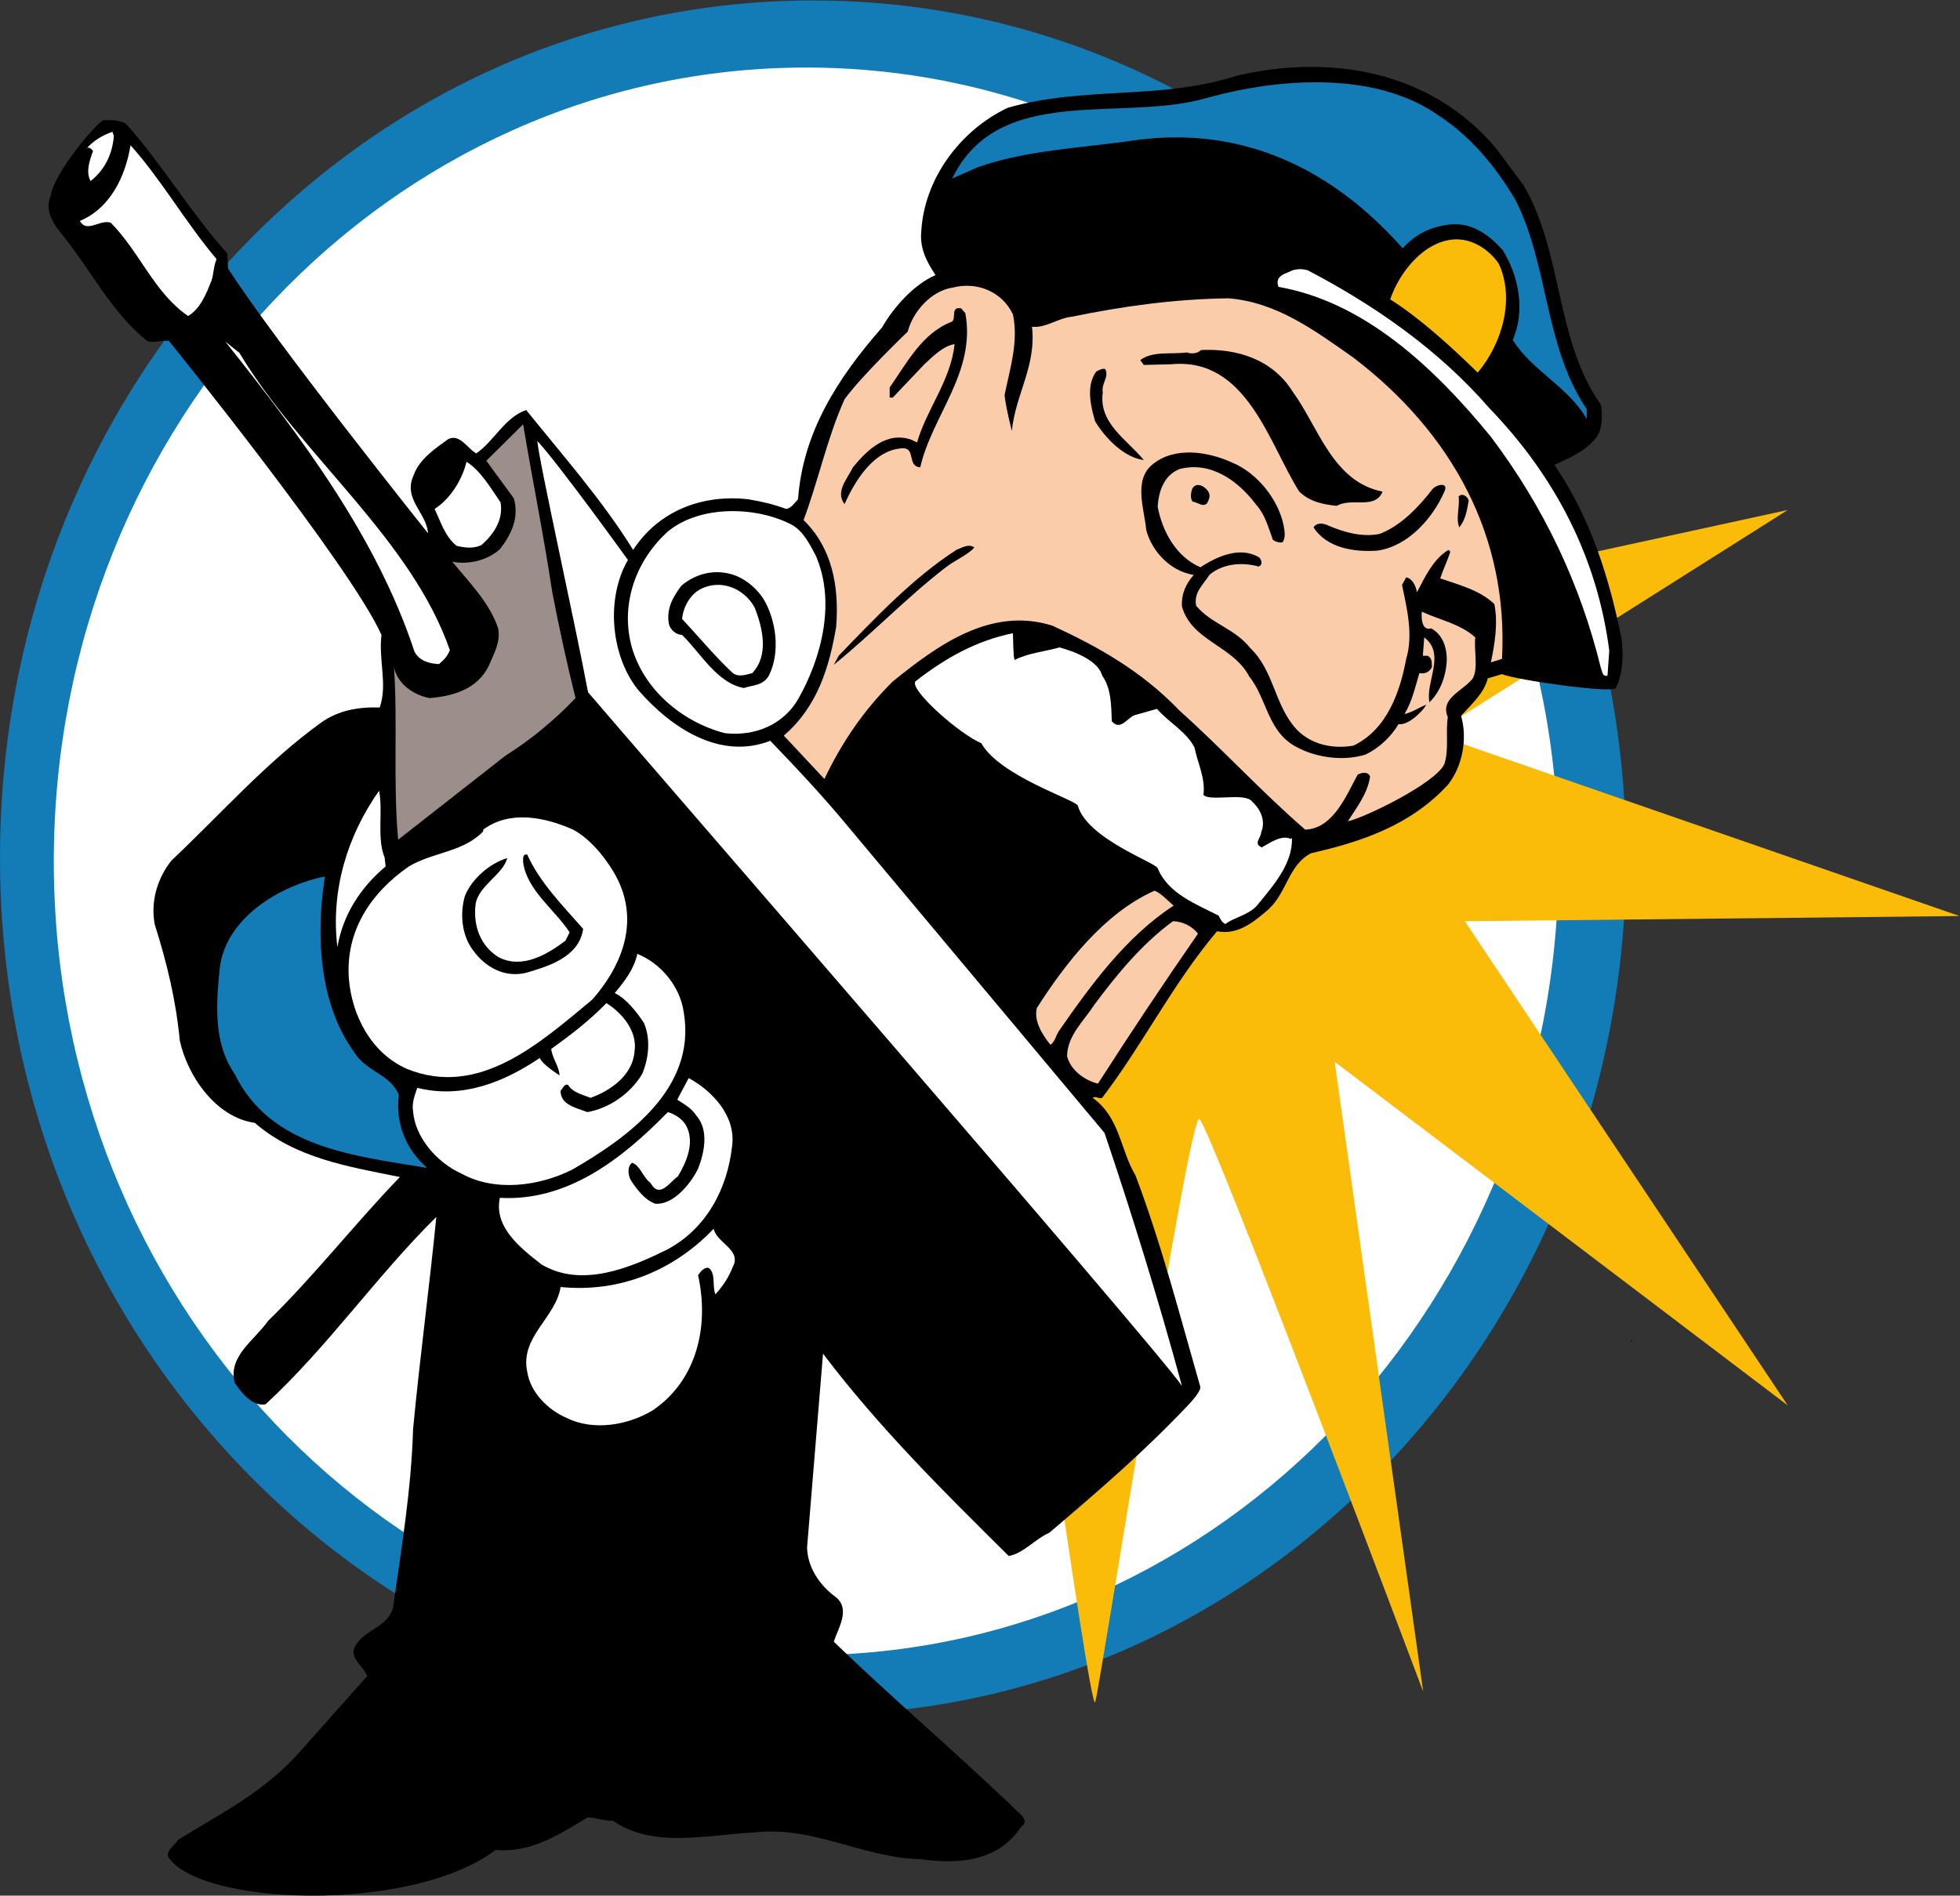 <?xml version="1.0" encoding="UTF-8" standalone="no"?>
<svg
   xmlns:dc="http://purl.org/dc/elements/1.1/"
   xmlns:cc="http://creativecommons.org/ns#"
   xmlns:rdf="http://www.w3.org/1999/02/22-rdf-syntax-ns#"
   xmlns:svg="http://www.w3.org/2000/svg"
   xmlns="http://www.w3.org/2000/svg"
   viewBox="0 0 752.667 728.133"
   height="728.133"
   width="752.667"
   xml:space="preserve"
   id="svg2"
   version="1.1"><rect x="0" y="0" width="752.667" height="728.133" fill="#333333" stroke="none"/><defs
     id="defs6" /><g
     transform="matrix(1.333,0,0,-1.333,0,728.133)"
     id="g10"><g
       transform="scale(0.1)"
       id="g12"><path
         id="path14"
         style="fill:#137bb6;fill-opacity:1;fill-rule:nonzero;stroke:none"
         d="m 3999.12,4736.93 c -442.46,466.95 -1030.88,724.12 -1656.87,724.12 -626,0 -1214.42,-257.17 -1656.883,-724.12 C 243.402,4270.49 0,3650.46 0,2991.06 0,2331.66 243.402,1711.63 685.367,1245.2 1127.83,778.242 1716.25,521.078 2342.25,521.078 c 625.99,0 1214.41,257.164 1656.87,724.122 441.97,466.43 685.37,1086.46 685.37,1745.86 0,659.4 -243.4,1279.43 -685.37,1745.87" /><path
         id="path16"
         style="fill:#ffffff;fill-opacity:1;fill-rule:nonzero;stroke:none"
         d="M 4490,2980.24 C 4490,1716.89 3519.57,692.738 2322.5,692.738 1125.42,692.738 155,1716.89 155,2980.24 c 0,1263.35 970.42,2287.5 2167.5,2287.5 1197.07,0 2167.5,-1024.15 2167.5,-2287.5" /><path
         id="path18"
         style="fill:#fbbc09;fill-opacity:1;fill-rule:nonzero;stroke:none"
         d="m 3290,3587.74 1860,405 -1020,-645 1515,-525 -1425,-15 930,-1395 -1305,990 255,-1815.002 c 0,0 -615,1635.002 -645,1650.002 -30,15 -285,-1635.002 -300,-1680.002 -15,-45 -255,1695.002 -255,1695.002 l 390,1335" /><path
         id="path20"
         style="fill:#000000;fill-opacity:1;fill-rule:nonzero;stroke:none"
         d="m 4389,4928.74 c 114,-195 91,-446 223,-633 5,-35 5,-75 -19,-101 -33,-37 -75,-53 -115,-72 104,-152 158,-324 194,-504 5,-48 3,-99 -17,-139 -13,-16 -287,23 -328,40 l -41,-12 c -10,-42 -46,-74 -77,-108 19,-64 5,-145 -38,-199 -108,-117 -249,-164 -394,-197 -68,-35 -69,-119 -130,-168 -40,-34 -84,-68 -141,-57 -129,-153 -212,-324 -331,-480 -11,-4 -18,7 -27,0 79,-57 79,-150 123,-223 75,-198 129,-408 187,-610 2,-13 -31,-48 -31,-48 -132,-140 -262,-251 -404,-372 -41,-18 -75,-60.002 -117,-67.002 -184,182.002 -375,371.002 -535,583.002 l -46,-559 c 2,-57.998 36,-107.998 82,-142.002 45,-35 7,-90.996 -5,-129 168,-163 354,-320 530,-490 14,-11.996 31,-29 10,-43 -66,-100 -179,-108.996 -288,-93.996 -171,3.996 -310,97.996 -485,76.996 -135,-6.996 -288,-46 -403,34 -26,-0.996 -51,10 -74,9.004 -81,-48.004 -160,-102.004 -264,-93.004 -245.44,-185.082 -857.516,-159.882 -944,-19 -3,20 18.004,30 28.996,48 121.004,75 249.008,138 351.004,254.004 l 194,217.996 c -11,29 -52,51 -36,84 27,51 92,54 110,111 23,164 53,341.002 58,516.002 19,202 48,418 67,612 -174,-172 -313,-375 -492,-540 -37.996,-7 -70,34 -89,62 -18.996,77 55,120 96.004,178 133.996,131 249.996,280 379.996,415 -149,30 -299.996,54 -418,156 -113,16 -194,136 -216.004,237 -10.992,117 -37.996,227 -71.996,334 -13.004,65 6.996,134 48,185 143.004,135 277,287 432,398 48,34 105,45 168,43 23,67 -4,137 5,209 -88,198 -611.996,847 -611.996,847 -19.008,4 -42.004,-7 -63.004,0 -103,83 -161.004,202 -241.996,303 -27.004,32 -55,73 -36.004,115 10,68 131.004,209 151.004,218 25.992,1 42.996,1 65,-9 C 470,4985.74 546,4853.74 655,4731.74 l 2.004,-43 c 135,-211 575.996,-763 575.996,-763 -3,58 -74,99 -41,168 16,46 63,77 99,103 33,17 55,-26 81,-41 51,35 83,105 144,125 103,-128 221,-262 308,-403 72,111 197,161 331,146 38,-6 75,-15 110,-28 14,2 25,18 34,28 14,193 114,349 242,495 33,58 92,124 154,151 -23,35 -46,75 -41,125 8,152 112,292 249,357 218,63 443,22 658,92 276,65 564,12 749,-209 l 79,-106" /><path
         id="path22"
         style="fill:#137bb6;fill-opacity:1;fill-rule:nonzero;stroke:none"
         d="m 4365,4887.74 c 97,-190 84,-425 206,-604 v -29 c -51,92 -158,139 -213,228 37,85 17,185 -29,259 -40,44 -87,79 -149,74 -53,-5 -101,-26 -139,-69 -202,228 -458,353 -768,312 -154,-23 -316,-28 -458,-79 l -72,-32 c 135,278 489,160 736,233 210,58 486,77 668,-53 93,-61 163,-148 218,-240" /><path
         id="path24"
         style="fill:#ffffff;fill-opacity:1;fill-rule:nonzero;stroke:none"
         d="m 327.996,5070.74 c -3.996,-51 -25,-97 -66.996,-130 -15,27 -2,61 6.996,87 -5,6 -15,15 -20.992,4 20,24 47.996,41 76.996,51 l 3.996,-12" /><path
         id="path26"
         style="fill:#ffffff;fill-opacity:1;fill-rule:nonzero;stroke:none"
         d="m 624,4715.74 c -9,-20 -8,-43 -15,-63 -15,-37 -31.004,-79 -66.996,-101 -98.004,67 -139.008,184 -223.004,269 -31.996,10 -69,-31 -89,5 89,37 132.004,131 146,218 90,-100 158,-222 248,-328" /><path
         id="path28"
         style="fill:#fbbc09;fill-opacity:1;fill-rule:nonzero;stroke:none"
         d="m 4317,4703.74 c 48,-101 11,-231 -60,-315 -76,74 -164,155 -252,211 26,78 99,171 190,173 50,0 94,-30 122,-69" /><path
         id="path30"
         style="fill:#ffffff;fill-opacity:1;fill-rule:nonzero;stroke:none"
         d="m 3767,4683.74 c 189,-99 376,-227 524,-398 193,-200 311,-435 345,-698 l -5,-72 c -15,-5 -15,13 -19,21 -59,242 -164,464 -317,667 -165,202 -366,389 -612,432 -12,34 23,38 41,48 16,4 28,4 43,0" /><path
         id="path32"
         style="fill:#fbcca9;fill-opacity:1;fill-rule:nonzero;stroke:none"
         d="m 2918,4556.74 c 17,-79 -9,-158 -24,-233 4,-38 21,-103 21,-103 10,104 71,187 58,300 41,-4 74,25 115,29 146,30 295,51 451,53 139,-11 249,-93 360,-171 287,-219 447,-518 428,-868 l -32,-10 c 11,53 21,112 10,168 -43,41 -102,55 -156,74 9,27 21,51 29,77 l -5,5 c -43,-25 -68,-78 -91,-122 -3,17 -12,39 -31,43 l -12,-22 c 14,-67 33,-144 12,-213 -18,-97 -56,-204 -152,-250 -58,-10 -120,2 -163,46 -65,70 -65,169 -134,235 -45,57 -113,70 -156,122 -8,39 21,61 38,89 37,32 94,38 142,24 12,5 9,18 2,26 -56,34 -122,3 -170,-28 -71,31 -110,105 -123,175 3,44 18,90 63,108 88,23 167,-31 221,-103 26,-29 35,-66 48,-101 8,-6 20,-9 28,-7 9,13 6,33 3,48 -15,75 -76,152 -149,182 -68,31 -164,47 -228,-5 -57,-45 -24,-131 -19,-189 16,-63 71,-120 137,-130 -23,-26 -36,-55 -34,-91 28,-100 147,-112 194,-202 53,-66 52,-163 142,-206 55,-28 130,-38 192,-19 39,18 74,51 96,88 34,-5 82,53 79,56 -21,-9 -40,-22 -62,-27 22,36 31,78 43,118 16,-3 29,3 36,17 0,13 1,26 -12,33 h -14 l 4,53 c 63,-48 3,-128 15,-187 31,30 48,75 50,122 0,37 -12,73 -45,91 -33,-10 -27,48 -27,48 52,-24 111,-35 154,-74 -4,-40 9,-88 -7,-118 -27,-36 -96,-57 -72,-112 -7,-44 4,-92 -10,-135 -25,-55 -228,-154 -278,-165 26,41 57,80 64,129 -6,16 -27,11 -36,5 -33,-60 -70,-155 -151,-158 -128,111 -238,232 -362,343 -109,114 -236,185 -367,245 -177,55 -329,-56 -459,-161 -86,-85 -149,-180 -197,-281 l -117,125 c 97,83 131,197 151,314 9,119 -13,228 -94,307 43,115 68,237 118,348 50,69 182,195 182,195 15,58 68,118 130,127 70,18 142,-12 173,-77" /><path
         id="path34"
         style="fill:#000000;fill-opacity:1;fill-rule:nonzero;stroke:none"
         d="m 2781,4559.74 c 31,-170 -95,-293 -130,-444 -38,3 -13,53 -48,55 -85,-2 -140,-94 -170,-161 -28,36 9,74 24,106 42,51 98,105 170,79 5,-3 10,-5 15,-7 28,97 97,178 108,283 -32,-5 -60,-33 -87,-58 l -91,-96 h -9 v 29 c 49,70 94,158 180,190 12,11 -5,44 26,38 l 12,-14" /><path
         id="path36"
         style="fill:#000000;fill-opacity:1;fill-rule:nonzero;stroke:none"
         d="m 3724,4333.74 c 74,-101 115,-260 259,-288 -22,-53 -89,-16 -132,-41 -40,4 -78,12 -108,41 -87,137 -151,388 -369,367 l -79,-2 -10,14 c 35,27 89,16 134,22 14,-5 31,-3 41,7 104,5 206,-27 264,-120" /><path
         id="path38"
         style="fill:#000000;fill-opacity:1;fill-rule:nonzero;stroke:none"
         d="m 3177,4331.74 c -13,-89 70,-136 118,-195 -56,7 -109,61 -140,111 -13,45 -27,102 3,144 8,4 18,10 26,7 12,-22 -12,-42 -7,-67" /><path
         id="path40"
         style="fill:#9c8e8a;fill-opacity:1;fill-rule:nonzero;stroke:none"
         d="m 1591,3755.74 c 20,-103 42,-205 67,-305 -60,-63 -130,-121 -202,-166 l -309,-242 c -15,164 -1,341 -12,497 10,-49 58,-81 103,-89 67,6 137,25 170,93 14,34 35,68 27,108 -24,73 -82,131 -132,192 46,-9 100,3 137,36 32,41 57,91 40,147 l -79,108 106,105 c 28,-167 59,-318 84,-484" /><path
         id="path42"
         style="fill:#ffffff;fill-opacity:1;fill-rule:nonzero;stroke:none"
         d="m 1809,3848.74 c -64,-110 -50,-275 29,-374 97,-112 238,-203 381,-147 76,-79 153,-161 224,-247 l 739,-883 c 81,-240 156,-483 223,-729 -76,112 -1608,1877 -1711,1999 -35,189 -142,668 -146,724 63,-68 261,-343 261,-343" /><path
         id="path44"
         style="fill:#ffffff;fill-opacity:1;fill-rule:nonzero;stroke:none"
         d="M 689.703,4445.57 C 865.172,4152.05 1184.77,3910.43 1296,3588.76 c -7.83,-17.78 -14.1,-25.2 -31.33,-40.02 -28.21,1.48 -56.4,8.9 -70.5,35.58 -108.1,327.6 -321.162,612.21 -545.201,893.86 l 40.734,-32.61" /><path
         id="path46"
         style="fill:#ffffff;fill-opacity:1;fill-rule:nonzero;stroke:none"
         d="m 1442,4014.74 c 9,-52 -22,-94 -55,-123 -23,-11 -48,-8 -72,-2 -34,28 -45,69 -63,106 45,29 79,83 92,136 40,-25 70,-76 98,-117" /><path
         id="path48"
         style="fill:#000000;fill-opacity:1;fill-rule:nonzero;stroke:none"
         d="m 4161,4045.74 c -34,-78 -105,-157 -192,-170 -70,-5 -147,8 -185,67 9,15 30,12 43,5 45,-19 96,-34 147,-24 59,22 111,75 151,127 10,15 50,25 36,-5" /><path
         id="path50"
         style="fill:#000000;fill-opacity:1;fill-rule:nonzero;stroke:none"
         d="m 3482,4043.74 c 6,-11 0,-23 -5,-32 -13,-12 -27,4 -41,5 -8,9 -5,26 -2,36 12,25 41,6 48,-9" /><path
         id="path52"
         style="fill:#000000;fill-opacity:1;fill-rule:nonzero;stroke:none"
         d="m 4231,4019.74 c -5,-28 -9,-55 -27,-77 -11,26 2,57 -2,89 11,11 26,0 29,-12" /><path
         id="path54"
         style="fill:#ffffff;fill-opacity:1;fill-rule:nonzero;stroke:none"
         d="m 2349,3863.74 c 60,-134 18,-296 -48,-413 -43,-77 -127,-111 -213,-101 -123,32 -235,126 -269,252 -32,122 14,247 105,329 93,77 256,73 358,19 33,-19 50,-55 67,-86" /><path
         id="path56"
         style="fill:#000000;fill-opacity:1;fill-rule:nonzero;stroke:none"
         d="m 2807,3884.74 c -22,-24 -58,-37 -86,-60 -111,-86 -209,-189 -319,-278 l 14,26 c 107,111 215,225 339,305 16,6 35,19 52,7" /><path
         id="path58"
         style="fill:#000000;fill-opacity:1;fill-rule:nonzero;stroke:none"
         d="m 2198,3738.74 c 38,-61 51,-156 17,-223 -17,-30 -47,-27 -72,-36 -77,14 -124,100 -178,153 -18,1 -33,14 -38,31 -8,45 12,79 36,111 39,33 91,48 144,33 35,-10 69,-36 91,-69" /><path
         id="path60"
         style="fill:#ffffff;fill-opacity:1;fill-rule:nonzero;stroke:none"
         d="m 2174,3711.74 c 23,-58 42,-138 -7,-189 -19,-5 -42,-13 -58,2 -51,48 -97,104 -144,154 3,35 24,71 53,86 56,29 124,5 156,-53" /><path
         id="path62"
         style="fill:#ffffff;fill-opacity:1;fill-rule:nonzero;stroke:none"
         d="m 2918,3637.74 c 1,-22 1,-71 5,-77 40,20 86,24 129,36 0,0 109,-26 123,-81 27,-37 26,-88 28,-132 27,-30 46,15 70,19 l 60,17 c 35,-40 84,-65 108,-111 9,-45 32,-88 26,-137 19,-20 120,8 140,-19 25,-23 40,-56 26,-89 1,-14 -24,-33 2,-43 26,14 57,37 84,24 l 3,3 c 2,-75 -53,-136 -101,-195 -26,-28 -62,-32 -91,-53 -11,5 -15,16 -19,24 -64,33 -146,63 -176,137 -6,16 -203,85 -230,180 -6,17 -225,85 -278,180 -64,27 -207,154 -190,178 85,67 177,118 281,139" /><path
         id="path64"
         style="fill:#ffffff;fill-opacity:1;fill-rule:nonzero;stroke:none"
         d="m 1108,2991.74 3,-26 c -74,-62 -123.996,-142 -138.996,-233 -20,164 28.996,322 119.996,451 12,-57 -7,-138 16,-192" /><path
         id="path66"
         style="fill:#ffffff;fill-opacity:1;fill-rule:nonzero;stroke:none"
         d="m 1764,2955.74 c 109.86,-175.5 -22,-333 -58,-374 -153,-127 -327,-284 -535,-199 -102,46 -157,153 -166,259 -10,138 63,248 173,324 68,41 157,41 214,101 v 5 c 77,57 178,36 259,0 47,-26 84.27,-70.12 113,-116" /><path
         id="path68"
         style="fill:#000000;fill-opacity:1;fill-rule:nonzero;stroke:none"
         d="m 1519,2999.74 c 35,-79 102,-147 161,-214 -12,-82 -101,-108 -166,-127 -62,-14 -116,17 -151,65 -32,42 -39,103 -24,156 20,51 73,95 122,110 -10,-46 -84,-80 -91,-134 -7,-60 13,-119 67,-152 67,-34 138,7 192,48 l 12,24 c -43,66 -123,121 -134,202 0,9 -2,25 12,22" /><path
         id="path70"
         style="fill:#137bb6;fill-opacity:1;fill-rule:nonzero;stroke:none"
         d="m 936,2936.74 c -27,-173 -16,-367 84,-506 37,-59 103,-62 129,-123 -10,-79 18,-156 82,-211 -208,35 -451,57 -555,271 -61,89 -53.996,196 -43.004,305 18.004,146 174.008,238 303.004,264" /><path
         id="path72"
         style="fill:#fbcca9;fill-opacity:1;fill-rule:nonzero;stroke:none"
         d="m 3381,2852.74 c -138,-90 -240,-231 -331,-362 -8,-13 -12,-32 -24,-39 -25,31 -48,70 -39,106 83,130 195,274 339,338 19,-7 37,-28 55,-43" /><path
         id="path74"
         style="fill:#fbcca9;fill-opacity:1;fill-rule:nonzero;stroke:none"
         d="m 3451,2771.74 c -99,-143 -195,-287 -288,-432 -39,10 -78,38 -89,79 1,60 48,101 79,149 64,86 137,175 226,240 28,0 58,-16 72,-36" /><path
         id="path76"
         style="fill:#ffffff;fill-opacity:1;fill-rule:nonzero;stroke:none"
         d="m 1970,2543.74 c 36,-217 -159,-358 -322,-452 -94,-47 -221,-65 -319,-11 -69,31 -133,103 -139,179 -4,26 5,46 12,68 131,-33 252,18 353,86 7,-19 57,-50 57,-50 -1,25 -21,49 -24,76 57,41 109,81 159,132 45,-28 90,-81 81,-139 -5,-68 -68,-113 -127,-134 -23,10 -50,14 -65,38 -12,2 -14,-11 -21,-17 -1,-42 47,-50 77,-62 63,11 124,53 158,110 19,45 25,101 5,147 -21,32 -51,70 -84,86 29,35 56,70 65,113 69,-28 124,-95 134,-170" /><path
         id="path78"
         style="fill:#ffffff;fill-opacity:1;fill-rule:nonzero;stroke:none"
         d="m 2109,2159.74 c -13,-120 -72,-237 -187,-298 -105,-52 -246,-112 -362,-43 -60,47 -138,107 -120,192 194,-11 351,111 484,247 22,-6 47,-23 56,-46 20,-46 -3,-99 -27,-139 -24,-17 -53,-66 -79,-19 -23,17 -29,50 -53,58 -15,-11 -11,-35 -5,-48 17,-27 42,-60 72,-70 51,-4 101,56 123,101 18,46 32,111 -5,153 -14,22 -36,33 -55,46 l 33,62 c 67,-36 137,-109 125,-196" /><path
         id="path80"
         style="fill:#ffffff;fill-opacity:1;fill-rule:nonzero;stroke:none"
         d="m 2111,1811.74 c -11,-29 -28,-55 -50,-79 -10,24 2,59 -19,76 -14,3 -24,-11 -31,-21 32,-143 -1,-301 -130,-389 -71,-43 -171,-61 -249,-22 -54,23 -104,74 -113,132 -22,101 82,156 96,245 171,-17 327,48 441,168 8,-41 82,-61 55,-110" /><path
         id="path82"
         style="fill:#000000;fill-opacity:1;fill-rule:nonzero;stroke:none"
         d="m 4699,1595.74 v 5 h 4 z" /></g></g></svg>